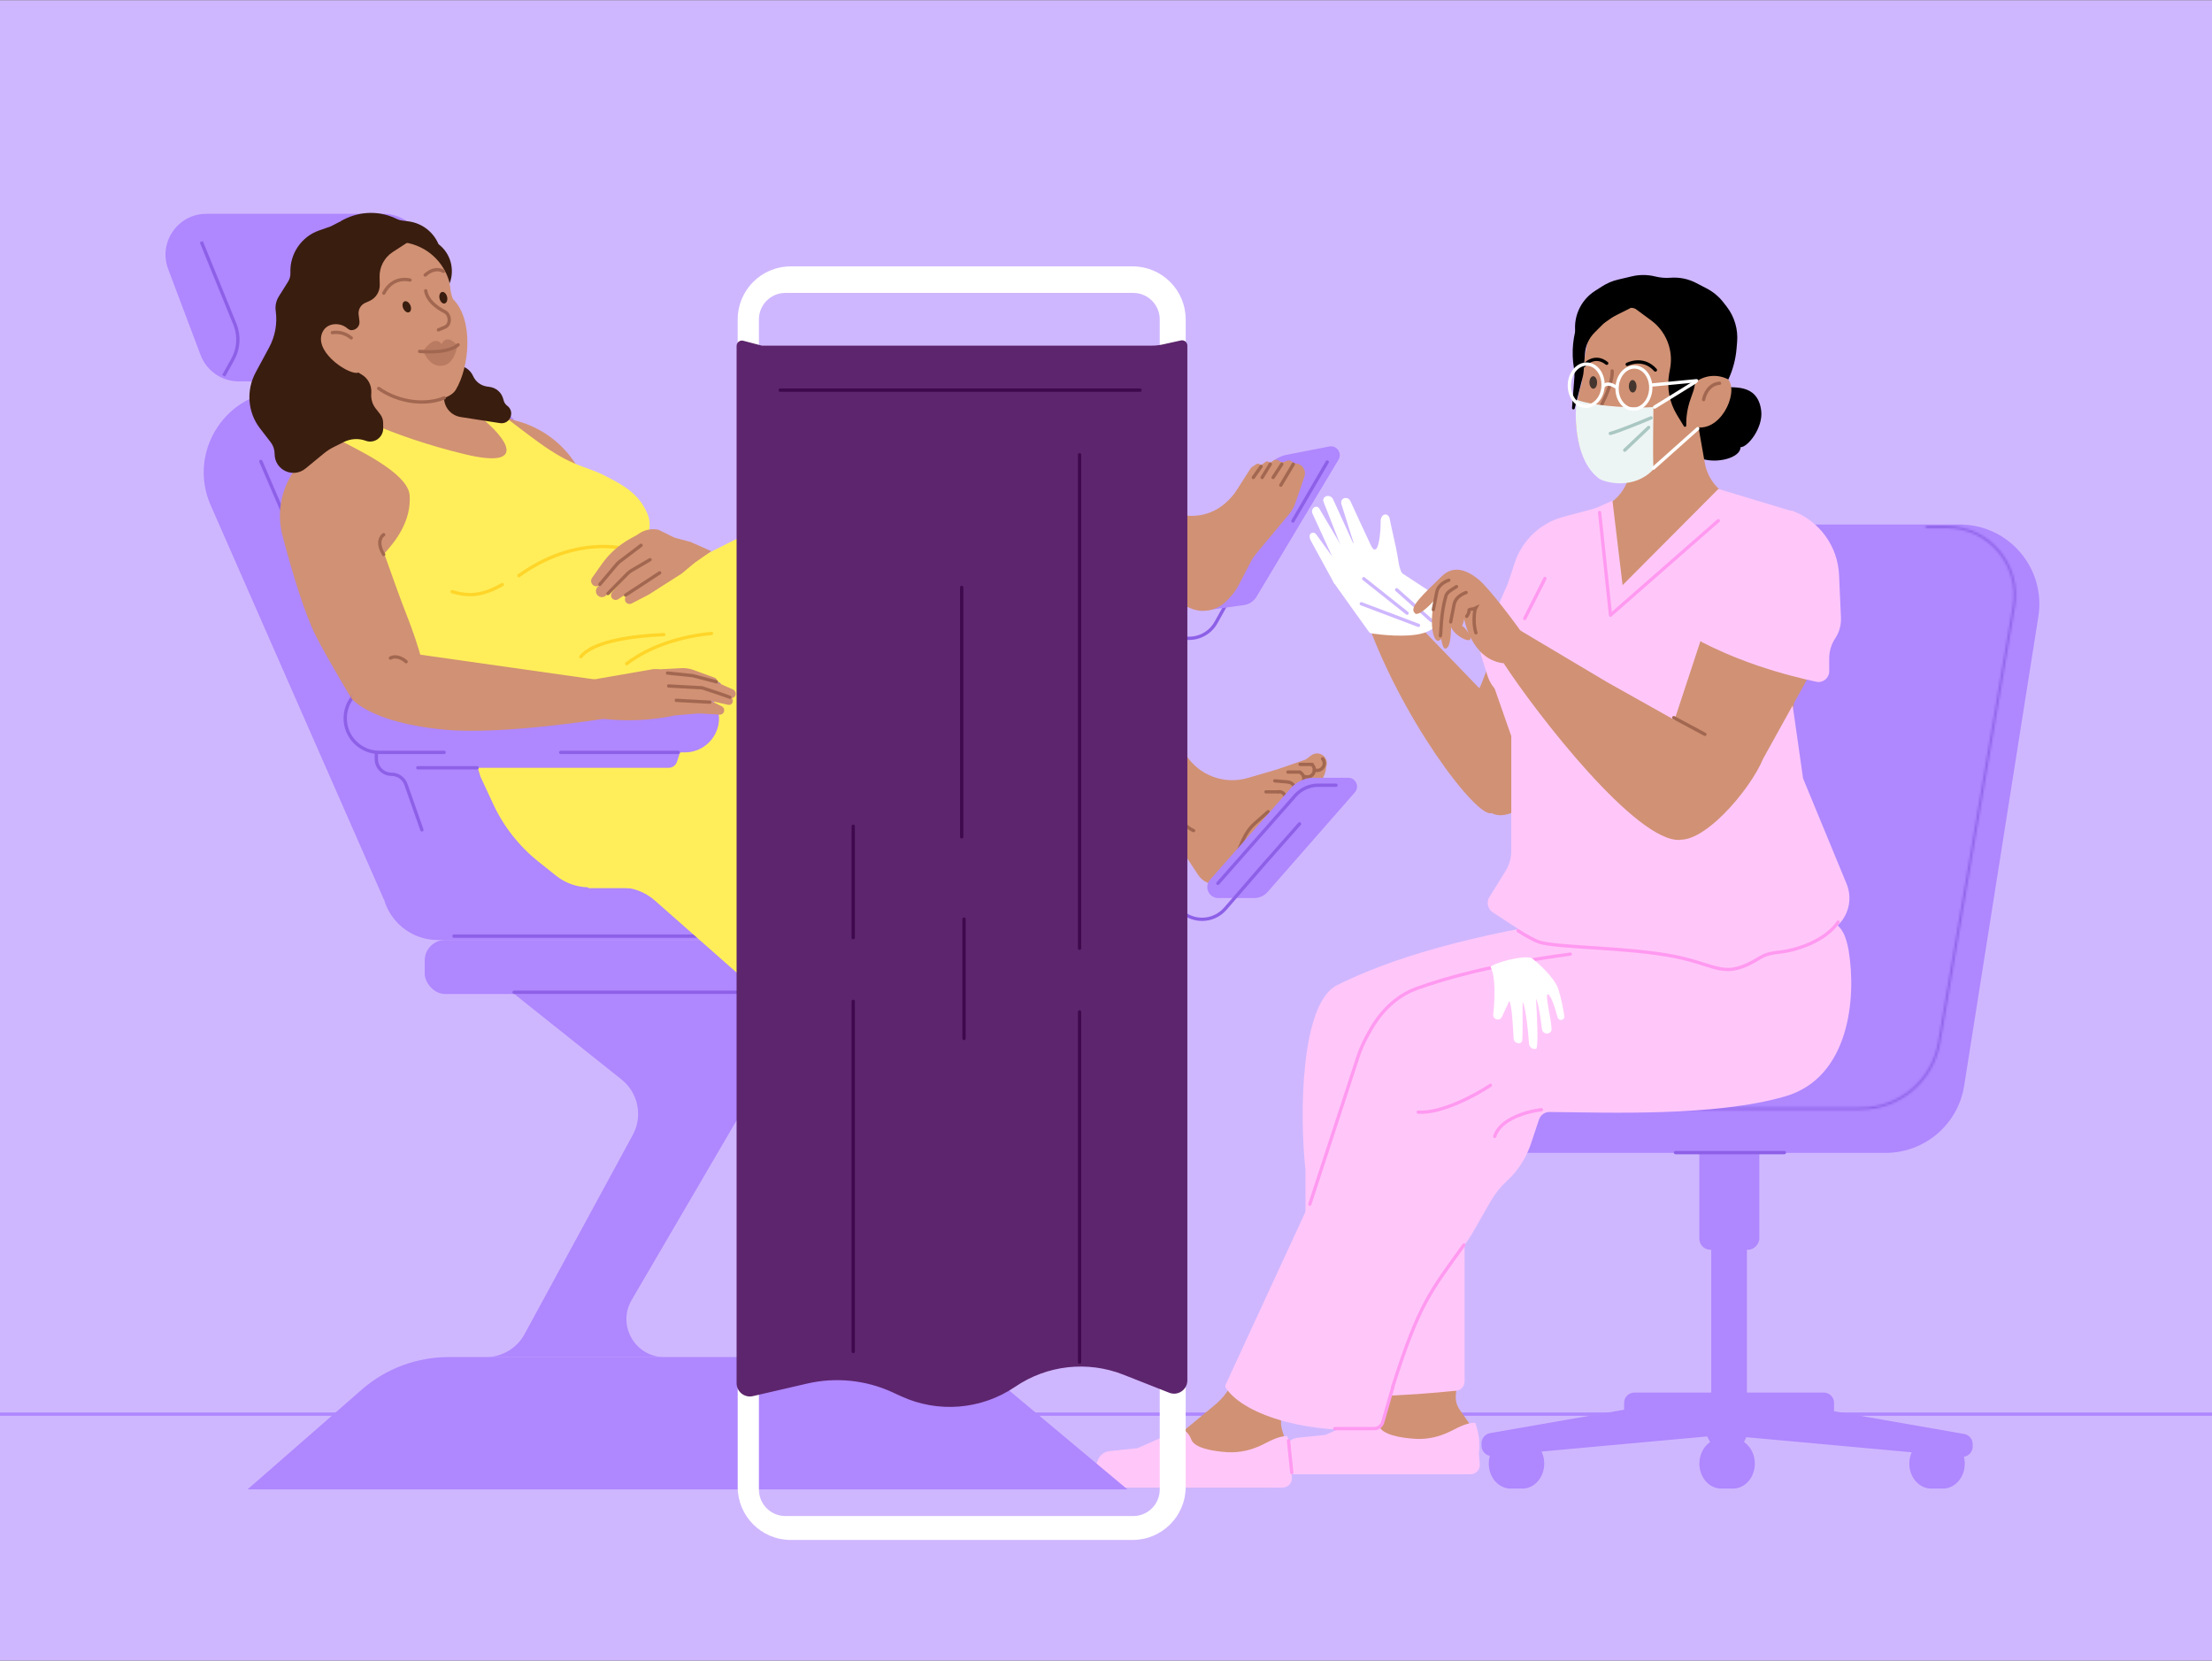 <?xml version="1.0" encoding="utf-8"?>
<svg xmlns="http://www.w3.org/2000/svg" fill="none" height="750" viewBox="0 0 1006 755" width="999">
<rect x="0" y="0" width="1006" height="755" fill="#333333" stroke="none"/>
<g clip-path="url(#clip0_537_1604)">
<rect fill="#CFB7FF" height="755" transform="matrix(-1 0 0 1 1006 0)" width="1006"/>
<path d="M-84 642.92H1132.17" stroke="#AF87FF" stroke-width="1.5"/>
<path clip-rule="evenodd" d="M778.269 484.281H794.482V633.104H829.427C832.014 633.104 834.112 635.202 834.112 637.789V641.601L893.283 651.937C895.526 652.329 897.162 654.276 897.162 656.552V657.662C897.162 660.029 895.417 661.956 893.186 662.295C893.432 663.286 893.564 664.332 893.564 665.414C893.564 671.335 889.608 676.197 884.559 676.719V676.766H883.657H878.252H877.353V676.72C872.302 676.199 868.344 671.336 868.344 665.414C868.344 663.56 868.732 661.811 869.419 660.265L794.164 653.406L793.171 655.607C796.111 657.576 798.086 661.231 798.086 665.414C798.086 671.336 794.129 676.198 789.079 676.72V676.766H788.179H782.772H781.873V676.72C776.822 676.2 772.864 671.337 772.864 665.414C772.864 661.25 774.821 657.61 777.738 655.635L776.411 653.063L701.078 659.929C701.863 661.555 702.31 663.424 702.31 665.414C702.31 671.335 698.353 676.197 693.304 676.719V676.766H692.402H686.997H686.099V676.72C681.048 676.199 677.089 671.336 677.089 665.414C677.089 664.182 677.261 662.996 677.577 661.885C675.436 661.471 673.787 659.585 673.787 657.285V656.174C673.787 653.898 675.423 651.951 677.666 651.559L738.637 640.909V637.789C738.637 635.202 740.735 633.104 743.322 633.104H778.269V484.281Z" fill="#AF87FF" fill-rule="evenodd"/>
<rect fill="#AF87FF" height="60.645" rx="5.054" transform="matrix(-1 0 0 1 800.131 507.529)" width="27.29"/>
<path clip-rule="evenodd" d="M891.312 238.389C913.539 238.389 930.506 258.25 927.034 280.204L893.285 493.605C890.506 511.179 875.356 524.121 857.563 524.121H854.336C854.299 524.121 854.261 524.122 854.224 524.122H639.925C627.726 524.122 617.837 514.232 617.837 502.034C617.837 489.835 627.726 479.946 639.925 479.946H729.154L762.529 268.905C765.309 251.331 780.458 238.389 798.251 238.389H891.312Z" fill="#AF87FF" fill-rule="evenodd"/>
<mask fill="white" id="path-5-inside-1_537_1604">
<path clip-rule="evenodd" d="M885.325 240.001C904.219 240.001 918.564 257.011 915.375 275.635L898.928 371.666L887.603 437.79L881.941 470.852L881.427 473.854C878.494 490.979 863.647 503.499 846.272 503.499H710.07C709.794 503.499 709.57 503.723 709.57 503.999C709.57 504.275 709.794 504.499 710.07 504.499H846.272C864.134 504.499 879.397 491.628 882.412 474.023L882.926 471.021L888.589 437.959L899.914 371.834L916.36 275.803C919.654 256.569 904.839 239.001 885.325 239.001H876.139C875.862 239.001 875.639 239.225 875.639 239.501C875.639 239.777 875.862 240.001 876.139 240.001H885.325Z" fill-rule="evenodd"/>
</mask>
<path d="M915.375 275.635L913.896 275.381L915.375 275.635ZM898.928 371.666L900.406 371.919L898.928 371.666ZM887.603 437.79L886.125 437.537L887.603 437.79ZM881.941 470.852L883.419 471.106V471.106L881.941 470.852ZM881.427 473.854L879.948 473.6V473.6L881.427 473.854ZM882.412 474.023L880.934 473.769L882.412 474.023ZM882.926 471.021L884.405 471.274L882.926 471.021ZM888.589 437.959L887.11 437.706L888.589 437.959ZM899.914 371.834L898.435 371.581L899.914 371.834ZM916.36 275.803L917.839 276.057L916.36 275.803ZM913.896 275.381C916.929 257.674 903.29 241.501 885.325 241.501V238.501C905.149 238.501 920.2 256.348 916.853 275.888L913.896 275.381ZM897.449 371.412L913.896 275.381L916.853 275.888L900.406 371.919L897.449 371.412ZM886.125 437.537L897.449 371.412L900.406 371.919L889.082 438.043L886.125 437.537ZM880.462 470.599L886.125 437.537L889.082 438.043L883.419 471.106L880.462 470.599ZM879.948 473.6L880.462 470.599L883.419 471.106L882.905 474.107L879.948 473.6ZM846.272 501.999C862.916 501.999 877.139 490.006 879.948 473.6L882.905 474.107C879.849 491.953 864.378 504.999 846.272 504.999V501.999ZM710.07 501.999H846.272V504.999H710.07V501.999ZM708.07 503.999C708.07 502.894 708.966 501.999 710.07 501.999V504.999C710.623 504.999 711.07 504.551 711.07 503.999H708.07ZM710.07 505.999C708.966 505.999 708.07 505.104 708.07 503.999H711.07C711.07 503.447 710.623 502.999 710.07 502.999V505.999ZM846.272 505.999H710.07V502.999H846.272V505.999ZM883.891 474.276C880.752 492.601 864.865 505.999 846.272 505.999V502.999C863.404 502.999 878.042 490.655 880.934 473.769L883.891 474.276ZM884.405 471.274L883.891 474.276L880.934 473.769L881.448 470.768L884.405 471.274ZM890.067 438.212L884.405 471.274L881.448 470.768L887.11 437.706L890.067 438.212ZM901.392 372.088L890.067 438.212L887.11 437.706L898.435 371.581L901.392 372.088ZM917.839 276.057L901.392 372.088L898.435 371.581L914.882 275.55L917.839 276.057ZM885.325 237.501C905.769 237.501 921.29 255.906 917.839 276.057L914.882 275.55C918.019 257.232 903.909 240.501 885.325 240.501V237.501ZM876.139 237.501H885.325V240.501H876.139V237.501ZM874.139 239.501C874.139 238.396 875.034 237.501 876.139 237.501V240.501C876.691 240.501 877.139 240.053 877.139 239.501H874.139ZM876.139 241.501C875.034 241.501 874.139 240.606 874.139 239.501H877.139C877.139 238.949 876.691 238.501 876.139 238.501V241.501ZM885.325 241.501H876.139V238.501H885.325V241.501Z" fill="#8D60E7" mask="url(#path-5-inside-1_537_1604)"/>
<path d="M762 524H811.499" stroke="#8D60E7" stroke-linecap="round" stroke-width="1.5"/>
<path d="M662.096 634.221L664.321 610.366C664.812 605.098 661.157 600.342 655.939 599.461L640.072 596.782C633.279 595.635 627.355 601.472 628.399 608.281L632.098 632.393C632.625 635.83 631.348 639.296 628.719 641.57L616.028 652.546C614.856 653.56 613.465 654.291 611.965 654.682L589.094 660.642C586.942 661.203 585.439 663.147 585.439 665.372C585.439 668.071 587.628 670.259 590.327 670.259H661.657C668.322 670.259 673.162 663.922 671.409 657.493L669.289 649.719C668.983 648.597 668.485 647.536 667.818 646.583L663.879 640.956C662.505 638.993 661.873 636.606 662.096 634.221Z" fill="#D19174"/>
<path d="M753.124 425.431C766.465 430.866 769.058 441.297 768.38 450.787C767.477 463.427 759.19 474.958 748.013 480.93C724.448 493.522 692.705 498.103 666.195 499.011C644.561 499.752 617.776 486.553 617.776 464.907C617.776 454.568 637.515 442.349 662.892 432.95C694.849 421.114 727.746 415.092 753.124 425.431Z" fill="#D19174"/>
<path d="M618.329 594.065C608.027 558.456 596.275 502.976 598.934 474.174C630.218 468.649 659.947 494.668 661.623 526.393C663.99 571.19 668.138 617.26 661.245 619.722C642.22 626.517 623.944 613.472 618.329 594.065Z" fill="#D19174"/>
<path d="M764.245 494.389C784.537 488.389 786.751 445.257 781.427 429.701C778.775 419.701 739.445 416.006 724.266 416.561C667.898 424.895 632.118 435.828 608.03 447.895C591.639 456.106 590.903 506.082 593.722 531.916V555.249V631.851C604.316 636.863 641.738 634.417 662.322 632.26C664.455 632.036 666.06 630.231 666.06 628.086V555.249L661.363 511.082L666.06 501.082L661.363 484.415C681.405 483.304 743.952 500.389 764.245 494.389Z" fill="#FFC7F9"/>
<path d="M800.982 186.617C799.348 173.547 787.15 176.616 783.556 175.725C776.57 177.974 769.06 185.303 766.727 188.822C763.812 193.222 764.425 205.31 773.721 208.415C781.158 210.898 791.657 207.929 791.577 203.218C794.841 203.343 801.947 194.338 800.982 186.617Z" fill="black"/>
<path d="M825.084 479.847C840.255 468.317 840.015 446.599 837.265 430.126C835.096 417.129 826.031 405.898 812.885 406.792C789.682 408.369 755.903 421.247 735.413 426.241C732.536 426.942 729.7 427.726 726.932 428.779C704.299 437.387 661.305 455.158 660.599 468.568C660.237 475.454 664.81 482.399 670.486 488.622C680.834 499.968 696.537 505.224 711.893 505.224H722.634C750.204 504.598 805.156 494.992 825.084 479.847Z" fill="#D19174"/>
<path d="M686.083 477.517L664.889 460.966L570.132 613.518C565.647 620.739 568.925 630.257 576.905 633.185C581.665 634.932 587.003 633.845 590.701 630.376L660.532 564.865C663.428 562.147 666.03 559.132 668.292 555.868L692.65 520.736C696.702 514.891 698.68 507.857 698.268 500.757C697.737 491.619 693.298 483.151 686.083 477.517Z" fill="#D19174"/>
<path d="M587.537 635.55L594.919 629.203C602.079 623.046 602.491 612.099 595.814 605.422C587.953 597.56 574.693 599.751 569.779 609.725L560.394 628.775C558.502 632.615 555.818 636.011 552.52 638.739L528.742 658.406C526.163 660.54 523.048 661.927 519.736 662.417L509.389 663.948C506.338 664.399 504.078 667.018 504.078 670.102C504.078 673.538 506.864 676.324 510.3 676.324H577.516C583.078 676.324 587.587 671.815 587.587 666.253C587.587 665.246 587.436 664.244 587.139 663.282L583.211 650.563C582.79 649.201 582.576 647.783 582.576 646.357C582.576 642.204 584.388 638.258 587.537 635.55Z" fill="#D19174"/>
<path d="M502.702 676.324H583.286C585.639 676.324 587.546 674.417 587.546 672.064L587.123 666.953C587.679 662.471 587.191 657.921 585.697 653.658L585.43 652.898C581.764 652.898 578.476 654.627 574.493 656.652C569.502 659.191 563.976 660.538 558.384 660.225C551.11 659.818 543.276 658.189 541.85 654.602C539.82 649.49 537.196 649.774 535.504 650.342L517.31 658.435L504.585 659.749C502.261 659.989 500.26 661.491 499.38 663.655L497.421 668.477C497.144 669.158 497.001 669.887 497.001 670.623C497.001 673.771 499.554 676.324 502.702 676.324Z" fill="#FFC7F9"/>
<path d="M588.165 670.259H668.749C671.102 670.259 673.009 668.352 673.009 666L672.585 660.889C673.142 656.406 672.654 651.856 671.16 647.593L670.893 646.833C667.227 646.833 663.939 648.562 659.956 650.588C654.964 653.127 649.439 654.473 643.847 654.16C636.573 653.754 628.739 652.125 627.313 648.537C625.282 643.426 622.659 643.71 620.967 644.278L602.773 652.37L590.048 653.684C587.724 653.924 585.723 655.426 584.843 657.59L582.884 662.412C582.607 663.094 582.464 663.822 582.464 664.558C582.464 667.707 585.017 670.259 588.165 670.259Z" fill="#FFC7F9"/>
<path d="M811.851 498.432C841.132 489.973 844.311 453.686 840.778 432.293C839.806 426.409 837.745 419.928 831.875 418.877C823.549 417.387 808.195 418.064 789.013 417.572C761.931 416.878 713.324 433.413 666.242 447.49C658.565 449.785 651.432 453.619 645.339 458.823L639.718 463.624C633.529 468.91 628.558 475.473 625.146 482.862L557.467 629.423C557.204 629.993 557.234 630.656 557.591 631.171C566.505 644.044 596.754 652.277 626.54 649.656C627.301 649.589 627.941 649.06 628.159 648.328L641.82 602.42C643.98 595.162 647.58 588.413 652.405 582.576L664.54 567.896C666.61 565.39 668.461 562.711 670.07 559.887L677.725 546.454C679.77 542.866 682.353 539.612 685.384 536.806C690.375 532.187 694.119 526.383 696.269 519.932L699.926 508.963C700.613 506.899 702.527 505.506 704.702 505.523C731.03 505.728 779.56 507.761 811.851 498.432Z" fill="#FFC7F9"/>
<path d="M607 649.5H624.994C626.774 649.5 628.341 648.323 628.836 646.612L633.5 630.5" stroke="#FF99F0" stroke-linecap="round" stroke-width="1.5"/>
<path d="M775.315 210.322L771.37 187.968L738.923 195.307L741.191 206.882C743.174 217.009 737.651 227.109 728.055 230.903L712.128 237.199C703.96 240.429 698.593 248.321 698.593 257.105V289.252C698.593 291.635 698.195 294.002 697.416 296.254L691.742 312.645C689.956 317.805 690.209 323.452 692.449 328.431L697.2 338.988C698.123 341.039 698.717 343.222 698.96 345.458L703.944 391.315L733.31 394.896C742.956 396.072 752.704 396.168 762.371 395.182L784.13 392.961C793.673 391.988 801.402 384.785 803.046 375.334L808.526 343.822C808.727 342.665 809.024 341.526 809.411 340.418L814.696 325.319C815.765 322.265 816.128 319.009 815.757 315.794L813.505 296.278C813.243 294.009 813.346 291.712 813.81 289.475L821.535 252.257C823.508 242.75 818.456 234.031 809.031 231.695C803.601 230.35 797.457 228.888 791.679 227.54C783.273 225.58 776.815 218.822 775.315 210.322Z" fill="#D19174"/>
<path d="M733.184 234.17L740.538 234.64C748.511 235.149 752.569 244.461 747.514 250.647L741.485 258.028C740.797 258.87 740.253 259.822 739.876 260.843L706.816 350.539C705.006 355.449 701.974 359.858 697.838 363.064C689.65 369.413 681.354 374.081 675.246 367.135C668.561 359.532 663.046 334.45 668.542 321.116C670.044 317.47 672.44 314.196 673.859 310.518L688.521 272.512C695.109 255.437 708.595 241.935 725.662 235.329C728.056 234.402 730.622 234.007 733.184 234.17Z" fill="#D19174"/>
<path d="M737.939 265.96L733.337 227.567L696.948 243.621L691.597 288.571L679.824 313.187L687.316 334.592V386.906C687.316 390.104 686.421 393.237 684.732 395.952L677.352 407.815C675.9 410.149 676.579 413.214 678.88 414.716L696.375 426.142C698.437 427.488 700.764 428.374 703.199 428.739L768.804 438.579C770.105 438.774 771.423 438.818 772.734 438.712L795.659 436.844C796.579 436.769 797.491 436.62 798.387 436.398L815.52 432.153C816.673 431.867 817.856 431.723 819.044 431.723C823.065 431.723 826.909 430.071 829.676 427.154L836.397 420.07C841.047 415.169 842.38 407.992 839.802 401.748L820.027 353.856L811.465 293.923L816.245 232.705L781.498 222.216L737.939 265.96Z" fill="#FFC7F9"/>
<path d="M827.04 253.638L817.451 240.715C813.441 235.31 805.497 234.904 800.956 239.872L785.886 256.361C784.865 257.477 784.093 258.797 783.62 260.233L756.989 341.092C753.297 354.28 749.732 377.2 761.665 381.285C773.597 385.371 795.961 359.189 801.885 344.817L820.629 311.021C827.876 297.953 831.73 283.277 831.838 268.335C831.877 263.045 830.193 257.886 827.04 253.638Z" fill="#D19174"/>
<path d="M680.646 320.991L630.111 268.615L620.573 278.954C636.443 325.879 672.002 372.597 678.389 369.544L680.646 320.991Z" fill="#D19174"/>
<path d="M711.104 234.862L726.419 230.778L730.925 259.619C731.475 263.136 730.915 266.737 729.323 269.921L711.435 305.695L702.127 331.076C700.845 334.573 695.748 334.062 695.184 330.382C694.624 326.724 692.678 323.422 689.749 321.16L682.321 315.423C679.535 313.271 677.48 310.314 676.436 306.952L673.667 298.045C673.056 296.077 673.174 293.954 674.002 292.066L685.858 265.026L688.879 255.849C692.268 245.549 700.627 237.656 711.104 234.862Z" fill="#FFC7F9"/>
<path d="M764.19 381.791L772.276 333.275L730.835 310.028L690.911 286.275L683.835 301.437C698.996 324.684 744.48 383.307 764.19 381.791Z" fill="#D19174"/>
<path d="M724.274 147.324C733.684 129.429 755.308 140.254 755.308 140.254C755.308 140.254 773.429 146.872 774.212 171.501C776.959 168.145 780.043 168.099 785.072 171.614C791.483 176.094 783.906 195.283 772.26 194.23C767.758 204.099 758.947 214.241 745.022 218.193C735.809 220.81 728.442 218.457 723.459 212.495C716.796 204.524 714.651 189.07 719.073 175.073C719.276 174.432 719.414 173.767 719.47 173.097C720.862 156.431 724.274 147.324 724.274 147.324Z" fill="#D19174"/>
<path d="M720.276 166.221C720.276 166.221 724.882 160.456 730.711 165.053" stroke="black" stroke-linecap="round" stroke-miterlimit="10" stroke-width="1.5"/>
<path d="M733.193 168.561C733.493 172.827 730.703 179.409 728.378 184.026C727.652 185.467 728.527 187.225 730.123 187.457L735.232 188.2" stroke="#A26750" stroke-linecap="round" stroke-width="1.5"/>
<path d="M835.954 419.189C830.059 427.96 816.497 432.121 809.08 432.867C806.238 433.153 803.142 433.697 800.718 435.206C783.978 445.624 781.712 438.833 761.737 434.838C740.332 430.557 708.233 430.914 700.02 428.27C697.966 427.608 694.343 425.579 690.406 423.105" stroke="#FF99F0" stroke-linecap="round" stroke-width="1.5"/>
<path d="M727.488 232.918L732.449 279.605L781.47 236.648" stroke="#FF99F0" stroke-linecap="round" stroke-linejoin="round" stroke-width="1.5"/>
<path d="M740.041 165.563C740.041 165.563 747.186 161.793 752.851 168.117" stroke="black" stroke-linecap="round" stroke-miterlimit="10" stroke-width="1.5"/>
<path d="M744.128 176.69C744.512 175.272 744.107 173.585 743.222 172.937C742.338 172.292 741.312 172.916 740.932 174.347C740.548 175.766 740.949 177.453 741.83 178.103C742.714 178.752 743.748 178.122 744.128 176.69Z" fill="#44362F"/>
<path d="M726.203 174.957C726.587 173.539 726.181 171.852 725.296 171.204C724.412 170.559 723.387 171.182 723.006 172.614C722.622 174.032 723.023 175.72 723.904 176.37C724.789 177.019 725.822 176.389 726.203 174.957Z" fill="#44362F"/>
<g opacity="0.5" style="mix-blend-mode:multiply">
<path d="M731.527 199.785C732.585 200.786 739.185 202.49 742.811 195.941C734.171 192.318 734.103 194.989 734.103 194.989C728.309 192.52 729.683 196.798 729.683 196.798C729.552 197.287 730.455 198.771 731.527 199.785Z" fill="#A26750"/>
</g>
<path d="M743.861 195.347C741.32 196.724 735.171 199.422 728.642 196.04" stroke="#A26750" stroke-linecap="round" stroke-width="1.5"/>
<path d="M774.789 181.587C775.205 179.247 777.237 174.484 782.036 174.15" stroke="#A26750" stroke-linecap="round" stroke-width="1.5"/>
<path d="M765.819 193.696L762.67 188.535C759.216 182.876 757.964 176.144 759.154 169.621L759.568 167.35C760.761 160.811 758.952 154.082 754.642 149.022C753.534 147.721 752.279 146.552 750.902 145.54L742.4 139.29L766.999 145.1L772.848 165.837L770.276 177.237L768.747 181.641C767.437 185.413 766.81 189.389 766.894 193.382C766.906 193.974 766.128 194.201 765.819 193.696Z" fill="black"/>
<path d="M716.176 185.581L719.794 171.388C720.013 170.532 720.155 169.658 720.22 168.777L720.82 160.647C721.085 157.051 722.633 153.669 725.182 151.118L729.414 146.882C730.561 145.734 731.885 144.78 733.337 144.055L741.463 139.997C741.492 137.413 738.819 135.678 736.47 136.757L718.105 145.192L718.012 145.433C715.329 152.398 714.573 159.957 715.824 167.315L715.864 167.553C716.071 168.767 716.127 170.002 716.033 171.23L714.943 185.378C714.884 186.143 715.986 186.324 716.176 185.581Z" fill="black"/>
<path d="M759.719 126.168C757.422 126.348 755.11 126.16 752.872 125.611L752.728 125.575C749.26 124.724 745.639 124.708 742.164 125.529L735.835 127.023C733.308 127.62 730.9 128.639 728.712 130.037L725.399 132.155C718.581 136.514 715.122 144.599 716.68 152.541L726.552 148.335C727.808 147.8 729.007 147.138 730.128 146.36L737.755 141.068C739.957 139.539 742.853 139.449 745.147 140.837L750.476 144.064C750.634 144.159 750.839 144.113 750.94 143.958L750.958 143.93C751.048 143.792 751.231 143.75 751.372 143.835C754.498 145.711 758.429 150.658 760.787 153.875C762.194 155.794 763.134 158.003 763.677 160.32L767.395 176.204L771.552 173.309C775.837 170.325 781.43 169.985 786.044 172.429C788.098 168.016 789.359 163.277 789.771 158.427L790.03 155.378C790.52 149.606 788.819 143.861 785.267 139.284L783.772 137.358C781.73 134.727 779.142 132.569 776.187 131.034L771.389 128.541C767.797 126.674 763.754 125.853 759.719 126.168Z" fill="black"/>
<path d="M837.253 280.813L836.397 261.349C835.822 248.27 827.493 236.797 815.234 232.2H804.621L776.32 253.426L773.288 282.232L771.865 285.789C770.939 288.104 771.847 290.734 774.062 291.879C778.738 294.299 787.495 298.481 799.062 302.447C810.043 306.212 820.051 308.613 826.061 309.893C829.115 310.544 831.912 308.195 831.912 305.072V299.277C831.912 296.068 832.839 292.927 834.582 290.233L834.776 289.935C836.529 287.225 837.395 284.037 837.253 280.813Z" fill="#FFC7F9"/>
<path d="M714.16 433.744C679.375 438.344 657.032 444.731 644.232 449.384C634.869 452.788 627.778 460.037 622.969 468.762L621.716 471.035C620.009 474.132 618.597 477.382 617.499 480.742L595.704 547.446" stroke="#FF99F0" stroke-linecap="round" stroke-width="1.5"/>
<path d="M665.762 566.016C650.723 587.007 645.429 592.432 633.3 630.84" stroke="#FF99F0" stroke-linecap="round" stroke-width="1.5"/>
<path d="M677.869 493.378C671.29 497.764 655.499 506.349 644.972 505.597" stroke="#FF99F0" stroke-linecap="round" stroke-width="1.5"/>
<path d="M702.633 262.928L693.44 281.121" stroke="#FF99F0" stroke-linecap="round" stroke-width="1.5"/>
<path d="M701.02 504.497C694.955 505.17 682.22 508.54 679.794 516.626" stroke="#FF99F0" stroke-linecap="round" stroke-width="1.5"/>
<path d="M717.116 181.715C726.374 184.983 744.889 185.527 751.969 184.983C751.969 190.973 751.606 204.587 751.969 213.301C743.256 222.558 730.73 219.472 727.463 217.657C716.571 209.815 715.845 190.429 717.116 181.715Z" fill="#EDF5F4"/>
<path d="M752.516 184.982L771.031 173.546" stroke="white" stroke-linecap="round" stroke-width="1.5"/>
<path d="M751.972 212.756L772.121 194.785" stroke="white" stroke-linecap="round" stroke-width="1.5"/>
<path d="M750.885 189.884C746.165 191.881 735.855 196.092 732.369 196.963" stroke="#AAC7C2" stroke-linecap="round" stroke-width="1.5"/>
<path d="M749.791 194.24L738.9 204.587" stroke="#AAC7C2" stroke-linecap="round" stroke-width="1.5"/>
<path d="M605.791 252.72C609.997 246.355 612.56 247.36 621.507 245.945L624.792 249.757L626.361 249.583L637.623 260.508L650.345 268.86L658.597 275.278C659.321 275.841 659.567 276.779 659.125 277.566C657.661 280.178 653.813 285.855 647.19 287.794C639.729 289.979 627.308 288.422 623.89 287.93C623.313 287.846 622.813 287.538 622.488 287.083L607.609 266.276C604.814 262.368 604.102 257.451 605.679 252.946C605.706 252.868 605.745 252.79 605.791 252.72Z" fill="white"/>
<path d="M619.212 238.726L624.082 249.146L617.31 252.184L610.039 229.048C609.617 227.705 610.513 226.385 611.895 226.315C612.831 226.267 613.73 226.821 614.131 227.693L619.212 238.726Z" fill="white"/>
<path d="M601.939 228.094L611.398 252.215L616.765 249.875L617.002 250.393L617.216 249.679L616.765 249.875L606.268 226.897C605.605 225.447 603.756 224.931 602.535 225.855C601.857 226.369 601.617 227.271 601.939 228.094Z" fill="white"/>
<path d="M596.91 233.414L606.727 254.812L613.991 254.846L599.969 231.059C599.562 230.368 598.679 230.085 597.971 230.418C596.844 230.949 596.38 232.259 596.91 233.414Z" fill="white"/>
<path d="M596.12 245.664L606.951 265.487L613.227 263.078L598.553 242.812C597.668 241.591 595.722 242.046 595.629 243.495C595.582 244.239 595.751 244.99 596.12 245.664Z" fill="white"/>
<path d="M645.223 271.838C636.381 259.587 636.783 260.072 635.654 253.015C634.884 248.203 632.695 239.575 631.952 235.429C631.122 232.858 627.858 233.316 627.902 237.152C627.956 241.948 627.046 251.013 624.79 249.757C623.941 249.284 624.621 257.358 629.372 262.479C633.568 267.002 635.291 272.937 645.223 271.838Z" fill="white"/>
<path d="M635.191 268.059L650.978 282.076" stroke="#CFB7FF" stroke-linecap="round" stroke-width="1.5"/>
<path d="M645.115 284.25L619.113 274.414" stroke="#CFB7FF" stroke-linecap="round" stroke-width="1.5"/>
<path d="M639.928 278.694L620.218 263.028" stroke="#CFB7FF" stroke-linecap="round" stroke-width="1.5"/>
<path d="M708.657 449.511C707.04 444.659 700.234 438.393 697.034 435.866C697.034 435.866 696.023 434.35 688.442 435.866C680.862 437.382 677.829 439.403 677.829 439.403C680.36 444.103 679.847 454.81 679.107 461.119C678.975 462.246 679.754 463.286 680.878 463.447C681.769 463.574 682.639 463.105 683.023 462.29L686.421 455.07C687.489 456.495 688.113 465.869 688.362 471.997C688.413 473.266 689.453 474.274 690.723 474.274C691.508 474.274 692.175 473.841 692.265 473.061C692.661 469.648 692.342 460.438 692.485 455.575C693.544 456.634 694.937 467.275 695.386 474.442C695.48 475.954 696.852 477.084 698.346 476.835C698.482 476.812 698.633 476.807 698.713 476.696C699.694 475.345 699.031 461.271 698.55 454.059C699.554 455.398 700.627 462.601 701.254 467.814C701.431 469.292 702.944 470.226 704.338 469.703C705.129 469.406 705.693 468.692 705.656 467.848C705.43 462.673 702.276 451.121 704.109 452.038C705.559 452.763 707.388 458.687 708.358 462.454C708.54 463.161 709.173 463.661 709.903 463.661C710.852 463.661 711.585 462.832 711.442 461.894C710.954 458.683 709.988 453.504 708.657 449.511Z" fill="white"/>
<path d="M695.244 291.971C695.244 291.971 686.861 301.563 683.394 301.436C669.229 299.428 666.068 281.939 665.856 281.292C665.808 281.909 665.467 283.46 664.926 284.463C665.715 284.874 666.703 285.838 667.846 287.746C672.469 295.274 658.53 287.942 659.847 283.336C659.509 282.936 659.351 282.41 660.82 281.88C658.759 283.723 656.729 284.823 656.074 282.241C655.109 278.51 660.952 272.833 666.171 272.668C665.58 271.813 664.813 271.077 663.887 270.587C659.854 271.273 656.54 268.394 655.942 267.733C656.312 269.099 644.988 281.791 643.335 278.496C640.632 275.963 648.051 269.458 655.475 262.126C658.447 259.191 663.701 256.207 672.422 263.371C677.488 267.533 689.798 284.003 695.244 291.971Z" fill="#D19174"/>
<path d="M667.833 279.124C663.062 280.157 661.29 281.471 659.866 281.117C659.89 282.287 660.518 294.612 657.382 294.791C656.511 294.999 655.877 293.084 655.433 290.415C655.064 290.78 654.655 291.087 654.167 291.277C649.86 291.488 649.853 270.109 656.934 265.631C661.11 262.99 662.403 265.33 668.01 269.053L669.552 273.26C669.174 273.563 668.829 273.862 668.51 274.125L667.833 279.124Z" fill="#D19174"/>
<path d="M666.781 269.307C664.864 269.994 661.964 271.586 661.336 274.577C660.708 277.568 660.182 280.692 659.751 282.694" stroke="#A26750" stroke-linecap="round" stroke-miterlimit="10" stroke-width="1.5"/>
<path d="M658.898 263.711C656.981 264.397 654.081 265.989 653.453 268.98C652.825 271.971 652.299 275.095 651.868 277.097" stroke="#A26750" stroke-linecap="round" stroke-miterlimit="10" stroke-width="1.5"/>
<path d="M667.04 280.149C667.04 280.149 668.147 278.78 668.086 277.647C668.024 276.513 669.116 277.325 671.118 276.351C670.896 276.754 670.442 278.337 670.405 281.447C670.367 284.557 670.95 286.86 671.247 287.623" stroke="#A26750" stroke-linecap="round" stroke-miterlimit="10" stroke-width="1.5"/>
<path d="M662.422 266.615C660.48 267.918 658.148 268.951 657.601 270.819C655.212 278.969 655.467 287.149 655.091 288.963" stroke="#A26750" stroke-linecap="round" stroke-miterlimit="10" stroke-width="1.5"/>
<path d="M775.367 333.78L761.217 326.199" stroke="#A26750" stroke-linecap="round" stroke-width="1.5"/>
<path d="M735.445 175.984C735.188 181.434 738.556 185.743 742.645 185.936C746.733 186.129 750.492 182.156 750.749 176.706C751.006 171.256 747.638 166.947 743.55 166.754C739.461 166.561 735.702 170.534 735.445 175.984Z" stroke="white" stroke-width="1.5"/>
<path d="M713.75 174.667C713.493 180.117 716.861 184.426 720.949 184.619C725.038 184.812 728.797 180.839 729.054 175.389C729.311 169.939 725.943 165.63 721.854 165.437C717.766 165.244 714.007 169.217 713.75 174.667Z" stroke="white" stroke-width="1.5"/>
<path d="M771.574 173.002L751.46 174.927" stroke="white" stroke-linecap="round" stroke-width="1.5"/>
<path d="M734.958 175.855C733.491 174.922 730.797 173.585 729.148 175.58" stroke="white" stroke-linecap="round" stroke-width="1.5"/>
<path d="M164.509 631.784L112.576 677.137H512.734L457.517 630.953C446.722 621.924 433.096 616.977 419.023 616.977H203.975C189.462 616.977 175.44 622.238 164.509 631.784Z" fill="#AF87FF"/>
<path d="M282.679 490.761L232.897 451.08H373.271L341.368 498.479L287.274 591.009C280.547 602.514 288.845 616.977 302.172 616.977H221.002C228.332 616.977 235.076 612.966 238.575 606.525L287.786 515.948C292.417 507.425 290.264 496.807 282.679 490.761Z" fill="#AF87FF"/>
<rect fill="#AF87FF" height="24.555" rx="9.289" width="236.234" x="193.16" y="427.322"/>
<path d="M95.818 229.643C85.029 205.088 103.015 177.54 129.836 177.54H205.353C220.094 177.54 233.441 186.254 239.371 199.75L331.175 408.694H174.488L95.818 229.643Z" fill="#AF87FF"/>
<path d="M76.481 122.237C71.897 110.086 80.877 97.102 93.863 97.102H174.43C182.161 97.102 189.084 101.89 191.812 109.123L206.541 148.172C211.125 160.323 202.145 173.307 189.159 173.307H108.592C100.861 173.307 93.938 168.519 91.21 161.285L76.481 122.237Z" fill="#AF87FF"/>
<path d="M173.686 401.92H434.474V427.322H199.087C185.058 427.322 173.686 415.949 173.686 401.92Z" fill="#AF87FF"/>
<path d="M118.65 209.715L169.773 328.453C170.68 330.557 171.147 332.824 171.147 335.116V345.027C171.147 348.858 174.253 351.964 178.084 351.964V351.964C181.03 351.964 183.654 353.824 184.63 356.603L191.879 377.246" stroke="#8D60E7" stroke-linecap="round" stroke-width="1.5"/>
<path d="M91.555 109.803L106.823 147.278C108.947 152.492 108.592 158.388 105.858 163.31L101.715 170.766" stroke="#8D60E7" stroke-width="1.5"/>
<path d="M206.463 425.557H343.191" stroke="#8D60E7" stroke-linecap="round" stroke-width="1.5"/>
<rect fill="#EDF5F4" height="33.726" transform="rotate(-19.846 180.939 159.134)" width="7.292" x="180.939" y="159.134"/>
<rect fill="#AF87FF" height="33.726" transform="rotate(-19.846 115.311 160.045)" width="7.292" x="115.311" y="160.045"/>
<path d="M119.412 170.251V170.251C118.591 167.513 119.56 164.136 122.413 163.96C123.109 163.917 123.8 164.013 124.426 164.326" stroke="#D0E2DE" stroke-linecap="round" stroke-width="1.5"/>
<path d="M185.043 171.163V171.163C184.222 168.425 185.191 165.048 188.044 164.871C188.74 164.828 189.43 164.925 190.056 165.238" stroke="#D0E2DE" stroke-linecap="round" stroke-width="1.5"/>
<path d="M233.809 451.08H354.13" stroke="#8D60E7" stroke-linecap="round" stroke-width="1.5"/>
<path d="M420.67 412.796V344.601C420.67 339.302 422.773 334.219 426.517 330.469L484.476 272.422" stroke="#EDF5F4" stroke-linecap="round" stroke-width="1.5"/>
<path d="M473.845 293.261L475.205 292.89C476.104 292.645 476.728 291.821 476.728 290.889C476.728 289.756 477.646 288.829 478.779 288.829C479.912 288.829 480.83 289.756 480.83 290.889C480.83 291.821 481.454 292.645 482.353 292.89L483.745 293.27C484.984 293.608 485.843 294.733 485.843 296.017C485.843 298.032 483.809 299.409 481.938 298.661L480.428 298.057C479.514 297.691 478.496 297.68 477.574 298.026L475.621 298.758C473.731 299.467 471.715 298.069 471.715 296.051C471.715 294.747 472.588 293.604 473.845 293.261Z" fill="#6F9C94"/>
<rect fill="#EDF5F4" height="21.877" rx="2" width="11.85" x="473.539" y="267.864"/>
<rect fill="#EDF5F4" height="21.877" rx="2" width="11.85" x="415.201" y="390.919"/>
<path d="M465.259 262.395H459.411C455.635 262.395 452.574 259.334 452.574 255.558C452.574 251.783 455.635 248.722 459.411 248.722H470.509C475.889 248.722 480.984 251.136 484.39 255.3L511.898 288.921C515.148 292.893 512.322 298.856 507.191 298.856C505.495 298.856 503.876 298.148 502.725 296.903L474.571 266.466C472.17 263.87 468.794 262.395 465.259 262.395Z" fill="#AAC7C2"/>
<path d="M457.587 251.912C456.068 253.128 454.488 255.741 460.322 256.47C467.614 257.381 474.906 255.558 482.198 262.395C488.032 267.864 501.036 283.816 506.809 291.108" stroke="#6F9C94" stroke-linecap="round" stroke-width="1.5"/>
<path d="M401.469 413.707V345.512C401.469 340.213 403.572 335.13 407.316 331.381L465.275 273.333" stroke="#EDF5F4" stroke-linecap="round" stroke-width="1.5"/>
<path d="M454.644 294.173L456.004 293.802C456.903 293.556 457.527 292.733 457.527 291.8C457.527 290.668 458.445 289.74 459.578 289.74C460.711 289.74 461.629 290.668 461.629 291.8C461.629 292.733 462.253 293.556 463.152 293.802L464.544 294.181C465.783 294.519 466.642 295.644 466.642 296.928C466.642 298.943 464.608 300.32 462.737 299.572L461.226 298.968C460.312 298.602 459.295 298.591 458.373 298.937L456.42 299.669C454.53 300.378 452.514 298.981 452.514 296.962C452.514 295.658 453.386 294.516 454.644 294.173Z" fill="#6F9C94"/>
<rect fill="#EDF5F4" height="21.877" rx="2" width="11.85" x="454.338" y="268.775"/>
<rect fill="#EDF5F4" height="21.877" rx="2" width="11.85" x="396" y="391.831"/>
<path d="M446.058 263.306H440.209C436.434 263.306 433.373 260.245 433.373 256.47C433.373 252.694 436.434 249.633 440.209 249.633H451.308C456.687 249.633 461.783 252.048 465.189 256.211L492.697 289.832C495.947 293.804 493.121 299.767 487.989 299.767C486.294 299.767 484.675 299.059 483.524 297.815L455.369 267.377C452.969 264.782 449.593 263.306 446.058 263.306Z" fill="#AAC7C2"/>
<path d="M438.386 252.823C436.867 254.039 435.287 256.652 441.121 257.381C448.413 258.293 455.705 256.47 462.997 263.306C468.831 268.775 481.835 284.727 487.608 292.019" stroke="#6F9C94" stroke-linecap="round" stroke-width="1.5"/>
<path d="M586 655L587.5 669.5" stroke="#FF99F0" stroke-linecap="round" stroke-width="1.5"/>
<path d="M268 403H327.5" stroke="#FFEE5A" stroke-linecap="round" stroke-width="1.5"/>
<path d="M523.01 279.93L532.121 287.125C538.885 292.467 548.823 290.486 553.023 282.96L566.194 259.355L574.189 245.336L578.187 238.326" stroke="#8D60E7" stroke-linecap="round" stroke-width="1.5"/>
<path d="M565.702 275.026L547.25 277.581C543.107 278.155 540.132 273.69 542.258 270.088L575.753 213.31C577.788 209.86 581.204 207.447 585.136 206.682L604.552 202.902C607.949 202.241 610.526 205.912 608.75 208.881L571.47 271.208C570.225 273.289 568.104 274.694 565.702 275.026Z" fill="#AF87FF"/>
<path d="M588 236.789L598.411 218.91L603.616 209.97" stroke="#8D60E7" stroke-linecap="round" stroke-width="1.5"/>
<path d="M129.589 236.385L129.641 233.558C129.928 218.018 139.826 204.286 154.478 199.1L171.886 192.939L186.814 191.405L219.15 189.888C239.648 188.089 258.836 200.157 266.094 219.41L266.843 221.397C267.096 222.067 267.458 222.691 267.915 223.243L307.049 270.566C321.778 279.87 335.688 290.409 348.629 302.072L364.73 316.581C375.575 323.311 371.95 325.517 363.335 325.676C341.964 326.069 322.499 340.625 322.499 362L303.499 362L289.499 365.5C260.253 369.371 231.968 353.452 220.102 326.442L217.644 320.846L196.756 305.43L182.333 293.494L137.221 256.965C132.174 251.311 129.449 243.961 129.589 236.385Z" fill="#D19174"/>
<path d="M171.12 207.724C173.63 201.563 169.205 185.668 163.007 171.33L197.448 171.009C202.807 178.482 202.661 189.181 210.369 188.621C218.833 188.006 224.567 188.874 229.914 189.102C229.593 190.294 252.742 193.765 233.075 214.281C208.491 239.926 150.129 248.038 154.177 241.608C158.225 235.178 167.983 215.425 171.12 207.724Z" fill="#D19174"/>
<path d="M186.319 225.201C187.048 236.93 179.917 246.099 174.29 252.112L173.044 277.407L187.106 298.566L213.947 321.318C215.254 322.425 217.186 324.561 217.849 326.14C221.962 335.948 234.355 368.396 253.761 369.666C273.003 370.924 301.858 328.298 311.889 321.728C326.238 312.328 340.025 301.273 336.462 289.684C321.46 278.03 311.787 283.967 296.354 255.064C291.238 245.483 297.852 241.602 294.39 233.385C290.434 223.995 282.869 220.146 274.585 215.958C266.301 211.77 260.319 212.174 244.778 200.867C232.346 191.821 230.268 189.354 227.701 188.978L218.401 186.823C217.338 186.577 216.665 188.066 217.526 188.737C231.155 199.357 240.137 213.338 211.406 206.427C194.681 202.405 179.333 196.991 170.309 192.944C170.085 192.844 169.836 192.831 169.603 192.907L153.752 198.032C153.024 198.268 152.888 199.128 153.554 199.506C160.359 203.364 185.657 214.551 186.319 225.201Z" fill="#FFEE5A"/>
<path d="M537.239 273.884L528.808 266.447L520.956 258.407C519.898 257.323 518.575 256.534 517.119 256.117C512.005 254.654 509.383 248.991 511.577 244.145L516.696 232.84C518.282 229.338 522.517 227.934 525.882 229.793L526.957 230.37C528.188 231.032 529.478 231.579 530.809 232.006L535.007 233.352C543.227 235.989 552.231 233.801 558.324 227.686L559.254 226.753C560.415 225.588 561.447 224.302 562.333 222.917L568.612 213.107C568.868 212.707 569.204 212.365 569.6 212.102L571.348 210.94C571.818 210.628 572.434 210.645 572.887 210.983C573.268 211.268 573.793 211.264 574.17 210.972L575.523 209.924C575.947 209.595 576.535 209.582 576.973 209.891C577.416 210.204 578.013 210.186 578.437 209.847L578.989 209.404C579.779 208.773 580.9 208.773 581.689 209.404L581.836 209.522C582.527 210.074 583.465 210.201 584.277 209.853L585.247 209.438C586.078 209.082 587.042 209.267 587.682 209.907C588.015 210.24 588.445 210.457 588.91 210.529L589.658 210.644C592.443 211.073 594.163 213.915 593.251 216.581L589.139 228.601C588.514 230.428 587.56 232.125 586.324 233.608L571.474 251.429C570.405 252.71 569.48 254.104 568.714 255.586L563.359 265.938C562.465 267.667 561.355 269.276 560.055 270.725L558.331 272.649C552.832 278.782 543.417 279.333 537.239 273.884Z" fill="#D19174"/>
<path d="M582.499 220.5L588.193 210.943" stroke="#A26750" stroke-linecap="round" stroke-width="1.5"/>
<path d="M582.958 210.943L579.001 217" stroke="#A26750" stroke-linecap="round" stroke-width="1.5"/>
<path d="M577.721 210.943L574 217" stroke="#A26750" stroke-linecap="round" stroke-width="1.5"/>
<path d="M573.533 211.99L570.001 217" stroke="#A26750" stroke-linecap="round" stroke-width="1.5"/>
<path d="M442 205.5L315.267 257.382C312.365 258.57 309.181 258.867 306.172 259.747C301.999 260.967 300.611 264.02 294.19 267.522L273.117 282.209C270.539 284.006 268.544 286.517 267.378 289.434L265.965 292.965C264.252 297.249 265.455 302.148 268.958 305.15L274.431 309.841C280.877 315.367 288.859 318.79 297.306 319.652L303.329 320.267C314.55 321.412 324.285 328.51 328.806 338.843C335.981 355.243 353.078 358.928 364.363 345.032C389.369 314.239 426.77 262.772 442 243V205.5Z" fill="#D19174"/>
<path d="M526.001 231L469.102 206.125C446.257 196.137 420.28 211.178 417.569 235.963L436.478 243.214L456.271 250.559C459.712 251.836 463.4 252.312 467.053 251.948L483.635 250.3C486.074 250.058 488.536 250.189 490.935 250.688L512.535 255.18L526.001 231Z" fill="#D19174"/>
<path d="M207.68 166H205.9C204.982 166 204.079 166.234 203.276 166.68C201.306 167.775 200.222 169.977 200.556 172.206L202.03 182.033C202.607 185.88 205.618 188.905 209.463 189.5L227.403 192.277C231.944 192.979 234.39 187.128 230.7 184.39C229.922 183.813 229.356 182.995 229.09 182.064L228.813 181.096C228.014 178.3 225.647 176.235 222.769 175.824L221.483 175.64C218.694 175.242 216.305 173.437 215.161 170.861C213.847 167.905 210.915 166 207.68 166Z" fill="#391D0F"/>
<path d="M496.726 373.495L412.147 251.706C410.164 248.85 407.239 246.782 403.885 245.865C392.853 242.847 382.705 252.932 385.654 263.983L395.395 300.473L408.051 316.283L424.914 336.711C425.684 337.643 426.522 338.516 427.423 339.323L447.86 357.63L466.975 374.898L496.726 373.495Z" fill="#D19174"/>
<path d="M480.502 350L462.283 323.38M391.002 244.896V244.896C399.924 243.722 408.798 247.376 414.306 254.491L414.51 254.754L444.842 297.598" stroke="#A26750" stroke-linecap="round" stroke-width="1.5"/>
<path d="M419.502 329.5L405.002 313.5L388.502 294" stroke="#A26750" stroke-linecap="round" stroke-width="1.5"/>
<path d="M143.704 289.155C138.329 278.44 132.809 259.939 128.497 243.477C123.501 224.407 134.861 205.193 153.701 199.386L162.748 217.948C163.292 219.064 163.761 220.192 164.166 221.365C167.088 229.821 179.859 266.681 184.701 278.92C190.185 292.78 210.035 346.335 177.481 343.143C177.481 343.143 172.985 338.671 170.137 334.25C162.492 322.382 148.033 297.786 143.704 289.155Z" fill="#D19174"/>
<path d="M174.499 243C173.166 243.833 171.299 246.8 174.499 252" stroke="#A26750" stroke-linecap="round" stroke-width="1.5"/>
<path d="M290.258 251.226C282.458 247.756 260.232 244.27 235.991 261.634" stroke="#FFD529" stroke-linecap="round" stroke-width="1.5"/>
<path d="M228.435 265.708C220.15 270.335 214.034 271.496 205.623 268.916" stroke="#FFD529" stroke-linecap="round" stroke-width="1.5"/>
<path d="M139.982 160.312C156.593 182.666 200.938 187.698 207.289 177.122C213.64 166.545 215.433 145.104 206.022 135.882C203.47 129.808 207.028 130.411 198.322 113.269C189.615 96.126 163.526 94.294 147.244 106.811C130.961 119.328 123.371 137.957 139.982 160.312Z" fill="#D19174"/>
<path d="M178.623 114.472L187.026 109.015L164.06 109.196L153.598 130.396C152.437 132.75 151.731 135.3 151.519 137.907L151.127 142.739L158.086 149.488C158.088 149.49 158.091 149.491 158.093 149.493C160.63 151.022 163.841 148.876 163.471 145.9L163.098 142.908C162.82 140.672 164.053 138.497 166.114 137.586L168.006 136.751C170.924 135.463 172.793 132.513 172.716 129.319L172.632 125.822C172.523 121.269 174.8 116.955 178.623 114.472Z" fill="#391D0F"/>
<path d="M170.793 120.132L179.561 109.577C175.078 99.938 163.545 96.047 154.016 100.961L150.406 102.823L145.128 104.664C137.04 107.485 131.707 115.36 132.078 123.933C132.139 125.349 131.766 126.758 131.008 127.967L126.8 134.683C125.572 136.643 125.073 138.969 125.392 141.241C126.194 146.954 125.134 152.809 122.371 157.926L116.296 169.175C111.863 177.385 112.62 187.378 118.224 194.639L123.097 200.952C124.264 202.464 124.897 204.331 124.897 206.264C124.897 213.617 133.326 217.559 139.022 212.869L147.173 206.157C148.618 204.967 150.189 203.946 151.858 203.114L156.363 200.866C159.496 199.303 163.106 199.1 166.344 200.304C170.187 201.733 174.316 198.775 174.278 194.62L174.255 192.16C174.242 190.732 173.766 189.355 172.899 188.24L170.837 185.587C169.385 183.72 168.675 181.367 168.842 178.977L168.868 178.601C169.116 175.049 167.303 171.711 164.221 170.04C162.144 168.914 160.602 167.003 159.927 164.719L155.834 150.883C155.477 149.68 156.45 148.474 157.695 148.575C158.675 148.654 159.543 147.908 159.624 146.917L160.072 141.402C160.173 140.156 160.592 138.953 161.288 137.909L161.959 136.904C162.479 136.124 162.907 135.286 163.233 134.407L164.479 131.051C165.951 127.083 168.088 123.389 170.793 120.132Z" fill="#391D0F"/>
<path d="M184.043 110.123L179.58 109.467L154.824 100.556C162.344 96.026 171.522 95.427 179.419 98.952L180.857 99.594C181.464 99.865 182.108 100.047 182.77 100.134L185.809 100.535C191.874 101.336 197.033 105.258 199.431 110.891L199.799 111.187C204.968 115.34 206.864 122.396 204.512 128.719C202.066 118.899 194.019 111.588 184.043 110.123Z" fill="#391D0F"/>
<path d="M200.849 156.233C197.819 152.804 194.702 156.585 192.515 159.341C192.515 159.341 195.17 167.495 201.779 166.078C207.044 164.949 208.013 156.881 208.013 156.881C205.79 154.473 202.82 152.624 200.849 156.233Z" fill="#A26750" opacity="0.5"/>
<path d="M199.39 149.878L202.366 148.629C205.078 147.491 204.882 142.958 202.283 141.623C198.302 139.58 194.347 136.485 193.603 132.088" stroke="#A26750" stroke-linecap="round" stroke-width="1.5"/>
<path d="M190.841 159.662C204.719 160.79 208.317 156.664 208.317 156.664" stroke="#A26750" stroke-linecap="round" stroke-width="1.5"/>
<path d="M202.031 180.809C193.425 184.317 181.374 182.9 172.225 176.506" stroke="#A26750" stroke-linecap="round" stroke-width="1.5"/>
<path d="M193.377 124.934C198.068 120.742 201.681 123.242 201.681 123.242" stroke="#A26750" stroke-linecap="round" stroke-width="1.5"/>
<path d="M174.554 133.177C178.745 124.977 186.478 127.228 186.478 127.228" stroke="#A26750" stroke-linecap="round" stroke-width="1.5"/>
<path d="M199.928 135.733C199.567 134.296 200.043 132.923 200.972 132.666C201.916 132.401 202.965 133.364 203.325 134.791C203.686 136.228 203.205 137.601 202.271 137.859C201.337 138.122 200.288 137.159 199.928 135.733Z" fill="#391D0F"/>
<path d="M183.422 140.169C182.801 138.824 183.015 137.386 183.88 136.962C184.759 136.527 185.968 137.28 186.586 138.616C187.206 139.961 186.988 141.4 186.118 141.826C185.249 142.257 184.04 141.505 183.422 140.169Z" fill="#391D0F"/>
<path d="M146.282 151.903C148.068 146.111 155.009 146.544 157.602 148.974C167.854 155.527 166.469 167.592 163.057 169.267C159.645 170.941 143.518 160.871 146.282 151.903Z" fill="#D19174"/>
<path d="M159.749 153.538C156.781 151.133 153.821 150.763 151.135 151.135" stroke="#A26750" stroke-linecap="round" stroke-width="1.5"/>
<path d="M218.5 353L211.353 329.619L215.489 311.769L250.919 282.881L291 267L363.982 230.409C370.767 227.007 378.758 231.94 378.758 239.53C378.758 242.083 377.801 244.544 376.075 246.426L373.895 248.803C369.072 254.062 367.705 261.626 370.382 268.24L387.999 311.769L373.5 381L373.499 399.605C373.499 403.689 370.188 407 366.104 407C363.031 407 360.279 408.9 359.189 411.773L346.51 445.199C345.538 447.763 342.303 448.565 340.246 446.752L297.801 409.349C293.418 405.487 287.776 403.356 281.934 403.356L267.951 403.356C262.48 403.356 257.171 401.496 252.895 398.082L244.816 391.632C236.058 384.639 229.043 375.709 224.324 365.545L218.5 353Z" fill="#FFEE5A"/>
<path d="M286.682 244.795L289.785 243.088L290.5 242.59C293.104 240.777 296.34 240.115 299.447 240.76L305.913 243.952C306.501 244.241 307.116 244.471 307.749 244.638L314.001 246.284L323.501 250.5L316.001 255.73L310.001 260.719L295.084 270.237L287.262 274.297C286.427 274.73 285.405 274.55 284.768 273.857C283.941 272.955 284.066 271.538 285.038 270.794L296.034 262.385L289.514 266.93L281.15 272.348C280.077 273.042 278.639 272.64 278.083 271.489C277.714 270.724 277.835 269.813 278.392 269.172L285.737 260.719L275.628 270.64C274.873 271.382 273.754 271.616 272.764 271.24C270.831 270.506 270.396 267.967 271.975 266.631L272.82 265.916C271.711 266.852 270.035 266.616 269.228 265.41C268.668 264.573 268.682 263.477 269.262 262.654L273.633 256.462C277.04 251.633 281.503 247.643 286.682 244.795Z" fill="#D19174"/>
<path d="M272.83 265.586L280.486 256.509C280.896 256.023 281.359 255.583 281.866 255.198L291.551 247.844" stroke="#A26750" stroke-linecap="round" stroke-width="1.5"/>
<path d="M276.49 269.773L285.378 260.719C285.916 260.171 286.524 259.697 287.187 259.31L295.631 254.379" stroke="#A26750" stroke-linecap="round" stroke-width="1.5"/>
<path d="M284.502 270.5L300.017 260.348" stroke="#A26750" stroke-linecap="round" stroke-width="1.5"/>
<path d="M323.594 287.929C310.02 289.21 295.741 293.536 285.006 301.67" stroke="#FFD529" stroke-linecap="round" stroke-width="1.5"/>
<path d="M301.9 288.435C287.923 289.069 269.793 291.396 264.164 298.501" stroke="#FFD529" stroke-linecap="round" stroke-width="1.5"/>
<path d="M168.688 323.244C167.855 320.661 169.781 318.016 172.495 318.016H311.509C314.223 318.016 316.149 320.661 315.315 323.244L307.896 346.244C307.363 347.896 305.825 349.016 304.089 349.016H179.915C178.179 349.016 176.641 347.896 176.108 346.244L168.688 323.244Z" fill="#AF87FF"/>
<path d="M190 349H217" stroke="#8D60E7" stroke-linecap="round" stroke-width="1.5"/>
<rect fill="#AF87FF" height="31" rx="15.5" width="170" x="157.002" y="311"/>
<path d="M327.002 311H172.502C163.942 311 157.002 317.939 157.002 326.5V326.5C157.002 335.06 163.942 342 172.502 342H202.001" stroke="#8D60E7" stroke-linecap="round" stroke-width="1.5"/>
<path d="M202.405 331.699C167.08 328.418 159.501 317.016 159.501 317.016L173.753 295.108L276.037 309.614L274.461 326.739C274.461 326.739 228.485 334.122 202.405 331.699Z" fill="#D19174"/>
<path d="M307.413 314.616L306.038 325.393C295.834 327.454 285.304 327.933 274.818 326.811L270.353 326.334L268.572 309.098L296.483 304.262C297.046 304.165 297.619 304.121 298.195 304.132C303.74 304.234 308.104 309.198 307.413 314.616Z" fill="#D19174"/>
<path d="M318.983 317.971L308.328 318.014C306.874 318.019 305.54 317.105 305.011 315.741C304.146 313.509 305.776 311.206 308.156 311.295L317.767 311.657C318.975 311.702 320.173 311.964 321.304 312.429L332.082 316.863C333 317.241 333.494 318.249 333.209 319.166C332.935 320.049 332.026 320.559 331.098 320.352L321.801 318.278C320.872 318.07 319.927 317.968 318.983 317.971Z" fill="#D19174"/>
<path d="M319.373 314.538L308.334 314.515C306.67 314.512 305.152 313.448 304.572 311.878C303.636 309.343 305.509 306.769 308.198 306.895L317.939 307.349C319.294 307.412 320.634 307.732 321.888 308.291L333.285 313.373C334.268 313.811 334.796 314.895 334.514 315.897C334.221 316.939 333.152 317.543 332.071 317.278L322.418 314.911C321.417 314.666 320.394 314.541 319.373 314.538Z" fill="#D19174"/>
<path d="M312.524 309.827L300.093 310.582L296.285 304.429L309.958 303.696C311.762 303.599 313.583 303.873 315.306 304.501L324.944 308.015C325.849 308.345 326.383 309.285 326.181 310.193C325.975 311.116 325.076 311.699 324.116 311.531L315.264 309.983C314.355 309.824 313.435 309.772 312.524 309.827Z" fill="#D19174"/>
<path d="M316.514 324.373L303.78 325.468L305.661 318.52L317.779 317.235C319.229 317.082 320.712 317.348 322.047 318.004L328.165 321.004C329.332 321.577 329.73 323.038 328.995 324.045C328.604 324.58 327.962 324.876 327.282 324.835L319.076 324.341C318.22 324.289 317.364 324.3 316.514 324.373Z" fill="#D19174"/>
<path d="M331.918 316.945C331.697 316.748 323.462 313.995 319.372 312.643L304.094 311.805" stroke="#A26750" stroke-linecap="round" stroke-width="1.5"/>
<path d="M322.848 319.172L307.57 318.334" stroke="#A26750" stroke-linecap="round" stroke-width="1.5"/>
<path d="M325.872 309.931L314.985 307.101L303.578 305.93" stroke="#A26750" stroke-linecap="round" stroke-width="1.5"/>
<path d="M184.71 300.769C183.499 299.6 180.371 297.631 177.541 299.108" stroke="#A26750" stroke-linecap="round" stroke-width="1.5"/>
<path d="M255 342H308.499" stroke="#8D60E7" stroke-linecap="round" stroke-width="1.5"/>
<path d="M544.808 397.584L527.653 371.498L521.633 364.388C520.514 363.066 519.299 361.827 517.999 360.683L511.059 354.575L527.653 324.455L539.2 342.926C545.152 352.41 556.676 356.791 567.424 353.654L580.761 349.763L593.759 345.27L596.384 343.336C597.558 342.471 599.082 342.239 600.46 342.715C603.715 343.84 604.5 348.086 601.861 350.299L577.925 370.379C575.505 372.41 573.509 374.898 572.052 377.702L562.188 396.691C558.636 403.528 549.041 404.021 544.808 397.584Z" fill="#D19174"/>
<path d="M572.758 381.455C572.006 382.959 570.689 386.458 569.338 390.24C566.553 398.038 558.613 404.573 550.758 401.955C553.424 393.622 563.458 377.68 566.258 374.08C569.758 369.58 601.258 345.955 602.758 347.955C604.258 349.955 599.758 358.08 596.758 361.08C593.758 364.08 574.758 377.455 572.758 381.455Z" fill="#D19174"/>
<path d="M588.759 357.455L589.601 357.438C592.927 357.37 594.22 353.083 591.486 351.188V351.188" stroke="#A26750" stroke-linecap="round" stroke-width="1.5"/>
<path d="M593.259 352.955L593.847 353.084C597.136 353.808 599.179 349.626 596.586 347.477V347.477" stroke="#A26750" stroke-linecap="round" stroke-width="1.5"/>
<path d="M597.759 349.955V349.955C600.881 351.239 603.692 347.493 601.508 344.919V344.919" stroke="#A26750" stroke-linecap="round" stroke-width="1.5"/>
<path d="M585.694 362.296L586.574 362.011C589.87 360.941 589.548 356.176 586.138 355.559V355.559" stroke="#A26750" stroke-linecap="round" stroke-width="1.5"/>
<path d="M583.035 365.231L583.588 364.763C585.765 362.92 584.054 359.389 581.259 359.955V359.955" stroke="#A26750" stroke-linecap="round" stroke-width="1.5"/>
<path d="M576.759 368.955C575.287 370.23 572.81 372.396 570.695 374.287C568.392 376.347 566.619 378.905 565.371 381.731L561.5 390.5" stroke="#A26750" stroke-linecap="round" stroke-width="1.5"/>
<path d="M581.26 359.955H575.76" stroke="#A26750" stroke-linecap="round" stroke-width="1.5"/>
<path d="M585.76 355.455L579.76 354.955" stroke="#A26750" stroke-linecap="round" stroke-width="1.5"/>
<path d="M591.26 350.955H585.76" stroke="#A26750" stroke-linecap="round" stroke-width="1.5"/>
<path d="M596.76 347.455H591.26" stroke="#A26750" stroke-linecap="round" stroke-width="1.5"/>
<path d="M536.241 369.854C536.058 370.462 537.591 375.268 542.843 377.564" stroke="#A26750" stroke-linecap="round" stroke-width="1.5"/>
<path d="M570.446 408.238L554.071 408.238C549.767 408.238 547.474 403.161 550.32 399.932L587.024 358.286C589.682 355.271 593.508 353.543 597.527 353.543L613.175 353.543C616.613 353.543 618.45 357.593 616.184 360.179L576.462 405.51C574.943 407.244 572.75 408.238 570.446 408.238Z" fill="#AF87FF"/>
<path d="M607.588 356.927L599.55 356.927C595.53 356.927 591.704 358.654 589.047 361.67L570.746 382.434L559.506 395.187L553.886 401.564" stroke="#8D60E7" stroke-linecap="round" stroke-width="1.5"/>
<path d="M528.5 404L535.953 412.902C541.486 419.51 551.619 419.597 557.265 413.085L574.972 392.661L585.657 380.565L590.999 374.518" stroke="#8D60E7" stroke-linecap="round" stroke-width="1.5"/>
<path clip-rule="evenodd" d="M359.623 121C346.296 121 335.493 131.804 335.493 145.13V675.997C335.493 689.324 346.296 700.127 359.623 700.127H515.106C528.433 700.127 539.236 689.324 539.236 675.997V145.13C539.236 131.804 528.433 121 515.106 121H359.623ZM357.21 133.065C350.547 133.065 345.145 138.467 345.145 145.13V677.203C345.145 683.867 350.547 689.268 357.21 689.268H515.377C522.04 689.268 527.442 683.867 527.442 677.203V145.13C527.442 138.467 522.04 133.065 515.377 133.065H357.21Z" fill="white" fill-rule="evenodd"/>
<path d="M335 157.154C335 155.573 336.496 154.419 338.026 154.82L346.504 157.045H436.436H523.728C525.482 157.045 527.232 156.854 528.945 156.475L537.065 154.676C538.572 154.343 540 155.489 540 157.032V627.58C540 631.835 535.714 634.753 531.755 633.192L510.906 624.973C494.612 618.55 476.196 620.605 461.718 630.461C446.362 640.915 426.648 642.552 409.778 634.772L405.963 633.013C393.809 627.408 380.136 626.003 367.096 629.019L342.392 634.733C338.611 635.607 335 632.736 335 628.855V157.154Z" fill="#5D256D"/>
<path d="M388.037 614.465V455.205M388.037 426.249V375.575" stroke="#3E094D" stroke-linecap="round" stroke-width="1.5"/>
<path d="M490.982 619.291V460.031M490.982 431.075V206.663" stroke="#3E094D" stroke-linecap="round" stroke-width="1.5"/>
<path d="M437.367 266.988V380.401" stroke="#3E094D" stroke-linecap="round" stroke-width="1.5"/>
<path d="M438.438 417.803V472.096" stroke="#3E094D" stroke-linecap="round" stroke-width="1.5"/>
<path d="M354.812 177.285H518.468" stroke="#3E094D" stroke-linecap="round" stroke-width="1.5"/>
</g>
<defs>
<clipPath id="clip0_537_1604">
<rect fill="white" height="755" transform="matrix(-1 0 0 1 1006 0)" width="1006"/>
</clipPath>
</defs>
</svg>